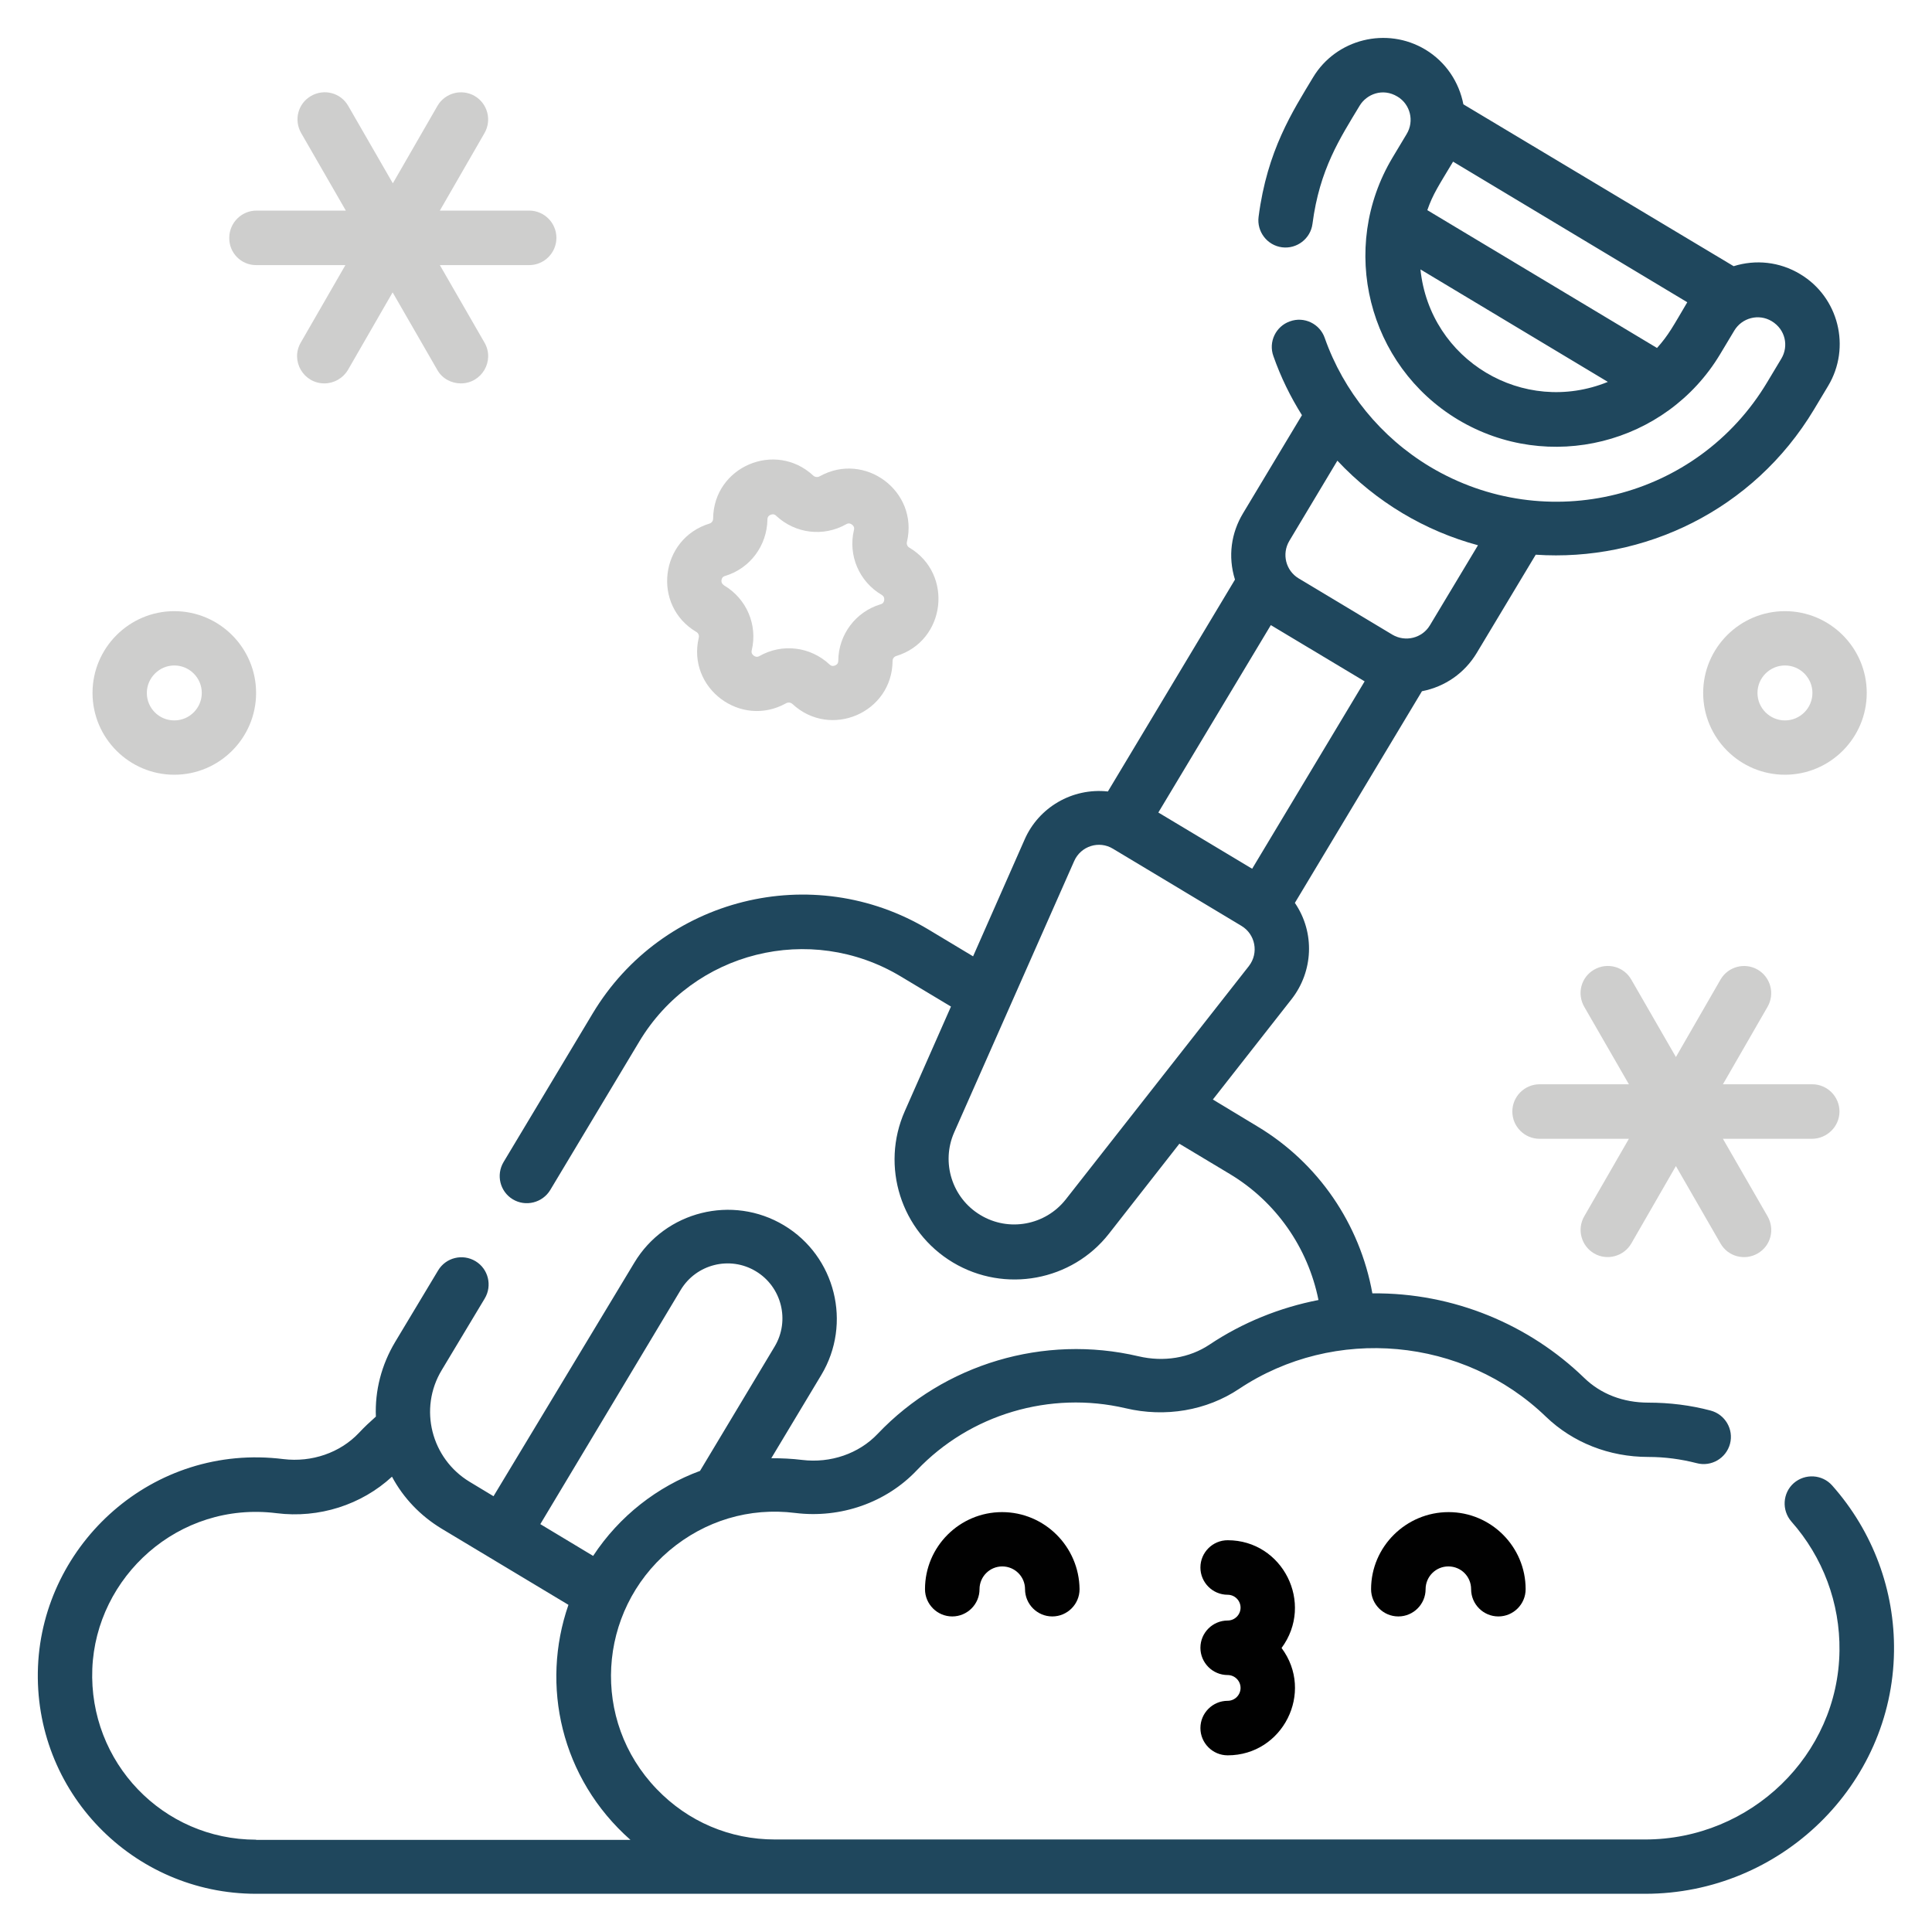 <?xml version="1.0" encoding="utf-8"?>
<!-- Generator: Adobe Illustrator 26.0.1, SVG Export Plug-In . SVG Version: 6.00 Build 0)  -->
<svg version="1.1" id="Layer_1" xmlns="http://www.w3.org/2000/svg" xmlns:xlink="http://www.w3.org/1999/xlink" x="0px" y="0px"
	 viewBox="0 0 90 90" style="enable-background:new 0 0 90 90;" xml:space="preserve">
<style type="text/css">
	.st0{fill:#1F475D;}
	.st1{fill:#CECECD;}
	.st2{fill:#010101;}
</style>
<g>
	<path class="st0" d="M85.35,69.2c-0.46-0.52-1.26-0.57-1.79-0.11c-0.52,0.46-0.57,1.26-0.11,1.79c1.47,1.66,2.27,3.8,2.24,6.02
		c-0.06,4.85-4.12,8.79-9.06,8.79H36.1c-2.1,0-4.05-0.83-5.51-2.35c-3.07-3.19-2.77-8.26,0.59-11.11c1.65-1.39,3.73-2.02,5.87-1.75
		c2.11,0.26,4.23-0.48,5.66-1.99c2.48-2.61,6.21-3.71,9.72-2.89c1.85,0.44,3.78,0.11,5.29-0.9c4.44-2.96,10.46-2.41,14.3,1.3
		c1.25,1.2,2.94,1.87,4.76,1.87c0.77,0,1.52,0.1,2.26,0.29c0.68,0.18,1.37-0.23,1.55-0.9c0.18-0.68-0.23-1.37-0.9-1.55
		c-0.94-0.25-1.92-0.37-2.9-0.37c-1.18,0-2.22-0.4-3-1.16c-2.54-2.46-6.06-3.97-9.86-3.93c-0.58-3.23-2.52-6.08-5.36-7.78
		l-2.07-1.25l3.67-4.68c1-1.28,1.1-3.09,0.15-4.48l5.92-9.86c1.08-0.21,1.99-0.85,2.55-1.78l2.75-4.58
		c5.02,0.34,10.13-2.05,12.96-6.76l0.66-1.1c1.08-1.8,0.49-4.14-1.3-5.21c-0.96-0.58-2.08-0.69-3.1-0.37L68.17,4.86
		c-0.2-1.03-0.81-1.97-1.77-2.55c-1.8-1.08-4.15-0.5-5.23,1.29C60.22,5.18,59.03,7,58.63,10.1c-0.09,0.69,0.4,1.33,1.09,1.42
		c0.69,0.09,1.33-0.4,1.42-1.09c0.33-2.55,1.29-4,2.2-5.51c0.32-0.53,1.07-0.84,1.76-0.42c0.6,0.36,0.79,1.14,0.43,1.74l-0.66,1.1
		c-2.52,4.21-1.16,9.68,3.05,12.21c4.21,2.52,9.69,1.15,12.21-3.05l0.66-1.1c0.36-0.6,1.14-0.8,1.74-0.44
		c0.65,0.39,0.8,1.17,0.45,1.75l-0.66,1.1c-3.25,5.43-10.28,7.18-15.71,3.93c-2.28-1.37-4.02-3.5-4.9-6
		c-0.23-0.66-0.96-1.01-1.62-0.77c-0.66,0.23-1.01,0.96-0.77,1.62c0.34,0.97,0.79,1.89,1.33,2.75l-2.75,4.58
		c-0.54,0.9-0.71,1.99-0.37,3.08l-5.92,9.87c-1.67-0.18-3.23,0.75-3.88,2.24l-2.4,5.44l-2.08-1.25c-5.4-3.24-12.4-1.49-15.64,3.91
		l-4.15,6.92c-0.36,0.6-0.17,1.38,0.43,1.74c0.6,0.36,1.38,0.16,1.74-0.43l4.15-6.92c2.52-4.2,7.96-5.56,12.17-3.04l2.35,1.41
		l-2.15,4.87c-1.14,2.57-0.18,5.6,2.24,7.05c2.42,1.45,5.55,0.86,7.27-1.34l3.28-4.19l2.35,1.41c2.15,1.29,3.64,3.43,4.13,5.87
		c-1.8,0.35-3.54,1.05-5.08,2.08c-0.93,0.62-2.13,0.82-3.31,0.54c-4.39-1.03-9.04,0.35-12.14,3.61c-0.88,0.93-2.2,1.38-3.52,1.22
		c-0.48-0.06-0.96-0.08-1.44-0.08l2.33-3.88c1.44-2.4,0.66-5.53-1.74-6.97c-2.4-1.44-5.53-0.66-6.97,1.74L22.99,69.7l-1.11-0.67
		c-1.79-1.08-2.39-3.41-1.3-5.21l2-3.33c0.36-0.6,0.17-1.38-0.43-1.74c-0.6-0.36-1.38-0.17-1.74,0.43l-2,3.33
		c-0.64,1.07-0.95,2.27-0.9,3.48c-0.27,0.24-0.54,0.49-0.79,0.76c-0.88,0.93-2.2,1.38-3.52,1.22c-6.09-0.76-11.19,3.95-11.43,9.66
		c-0.24,5.83,4.42,10.59,10.16,10.59h64.71c6.31,0,11.51-5.06,11.59-11.29C88.27,74.09,87.25,71.34,85.35,69.2L85.35,69.2z
		 M77.19,16.21L66.49,9.79c0.26-0.75,0.53-1.14,1.2-2.26l10.91,6.55C77.95,15.18,77.73,15.61,77.19,16.21L77.19,16.21z M66.17,12.55
		l8.73,5.24C70.97,19.39,66.61,16.79,66.17,12.55z M59.2,29.12l4.37,2.62l-5.24,8.73l-4.37-2.62L59.2,29.12z M60.06,25.2l2.24-3.74
		c1.82,1.94,4.1,3.28,6.55,3.94l-2.24,3.73c-0.36,0.6-1.14,0.79-1.74,0.44l-4.38-2.63C59.9,26.58,59.7,25.81,60.06,25.2L60.06,25.2z
		 M49.65,55.87c-0.95,1.21-2.66,1.53-3.98,0.73c-1.32-0.79-1.84-2.45-1.22-3.85l5.59-12.64c0.31-0.7,1.16-0.97,1.81-0.57l5.98,3.59
		c0.65,0.39,0.82,1.26,0.35,1.87L49.65,55.87z M31.71,60.09c0.72-1.2,2.29-1.6,3.5-0.87c1.2,0.72,1.6,2.29,0.88,3.5l-3.48,5.8
		c-1.98,0.73-3.75,2.09-4.98,3.96L25.17,71L31.71,60.09z M11.93,85.7c-4.35,0-7.8-3.61-7.63-7.96c0.17-4.28,4.01-7.82,8.58-7.25
		c1.98,0.25,3.96-0.39,5.38-1.7c0.53,0.99,1.32,1.82,2.31,2.42l5.91,3.55c-1.3,3.74-0.36,8.08,2.89,10.95H11.93z"/>
	<path class="st1" d="M32.44,29.44c0.09,0.05,0.14,0.16,0.11,0.27c-0.55,2.35,1.96,4.23,4.07,3.05c0.09-0.05,0.21-0.04,0.29,0.03
		c1.77,1.65,4.65,0.42,4.67-2c0-0.11,0.07-0.2,0.17-0.23c2.31-0.7,2.68-3.82,0.61-5.05c-0.09-0.05-0.14-0.16-0.11-0.27
		c0.55-2.35-1.96-4.23-4.07-3.05c-0.09,0.05-0.21,0.04-0.29-0.03c-1.77-1.65-4.65-0.42-4.67,2c0,0.11-0.07,0.2-0.17,0.23
		C30.74,25.1,30.36,28.21,32.44,29.44L32.44,29.44z M33.61,27.03c0.02-0.16,0.13-0.19,0.17-0.2c1.16-0.35,1.95-1.41,1.97-2.63
		c0-0.04,0-0.16,0.15-0.22c0.15-0.06,0.23,0.02,0.26,0.05c0.89,0.83,2.2,0.99,3.26,0.39c0.03-0.02,0.14-0.08,0.27,0.02
		c0.13,0.1,0.1,0.21,0.09,0.25c-0.28,1.18,0.24,2.4,1.29,3.02c0.03,0.02,0.14,0.08,0.12,0.24c-0.02,0.16-0.13,0.19-0.17,0.2
		c-1.16,0.35-1.96,1.41-1.97,2.63c0,0.04,0,0.16-0.15,0.22c-0.15,0.06-0.23-0.02-0.26-0.05c-0.89-0.83-2.2-0.99-3.26-0.39
		c-0.03,0.02-0.14,0.08-0.27-0.02c-0.13-0.1-0.1-0.21-0.09-0.25c0.28-1.18-0.24-2.4-1.29-3.02C33.7,27.24,33.59,27.18,33.61,27.03
		L33.61,27.03z"/>
	<path class="st1" d="M11.93,12.35h4.16l-2.08,3.61c-0.49,0.85,0.13,1.9,1.1,1.9c0.44,0,0.86-0.23,1.1-0.63l2.08-3.61l2.08,3.61
		c0.23,0.41,0.66,0.63,1.1,0.63c0.97,0,1.59-1.05,1.1-1.9l-2.08-3.61h4.16c0.7,0,1.27-0.57,1.27-1.27c0-0.7-0.57-1.27-1.27-1.27
		h-4.16l2.08-3.61c0.35-0.61,0.14-1.38-0.46-1.73c-0.61-0.35-1.38-0.14-1.73,0.46l-2.08,3.61l-2.08-3.61
		c-0.35-0.61-1.12-0.81-1.73-0.46c-0.61,0.35-0.81,1.12-0.46,1.73l2.08,3.61h-4.16c-0.7,0-1.27,0.57-1.27,1.27
		C10.67,11.78,11.23,12.35,11.93,12.35L11.93,12.35z"/>
	<path class="st1" d="M85.69,51.78c0-0.7-0.57-1.27-1.27-1.27h-4.16l2.08-3.61c0.35-0.61,0.14-1.38-0.46-1.73
		c-0.61-0.35-1.38-0.14-1.73,0.46l-2.08,3.61l-2.08-3.61c-0.35-0.61-1.12-0.81-1.73-0.46s-0.81,1.12-0.46,1.73l2.08,3.61h-4.16
		c-0.7,0-1.27,0.57-1.27,1.27s0.57,1.27,1.27,1.27h4.16l-2.08,3.61c-0.35,0.61-0.14,1.38,0.46,1.73c0.6,0.35,1.38,0.14,1.73-0.46
		l2.08-3.61l2.08,3.61c0.35,0.61,1.13,0.81,1.73,0.46c0.61-0.35,0.81-1.12,0.46-1.73l-2.08-3.61h4.16
		C85.12,53.04,85.69,52.47,85.69,51.78z"/>
	<path class="st1" d="M79.34,32.28c0,2.1,1.71,3.81,3.81,3.81c2.1,0,3.81-1.71,3.81-3.81s-1.71-3.81-3.81-3.81
		C81.05,28.47,79.34,30.18,79.34,32.28z M84.43,32.28c0,0.7-0.57,1.28-1.28,1.28c-0.7,0-1.28-0.57-1.28-1.28S82.45,31,83.15,31
		C83.86,31,84.43,31.58,84.43,32.28z"/>
	<path class="st1" d="M8.12,36.09c2.1,0,3.81-1.71,3.81-3.81s-1.71-3.81-3.81-3.81s-3.81,1.71-3.81,3.81S6.02,36.09,8.12,36.09z
		 M8.12,31c0.7,0,1.28,0.57,1.28,1.28c0,0.7-0.57,1.28-1.28,1.28s-1.28-0.57-1.28-1.28C6.84,31.58,7.42,31,8.12,31z"/>
	<path class="st2" d="M46.68,70.44c-1.98,0-3.59,1.61-3.59,3.59c0,0.7,0.57,1.27,1.27,1.27c0.7,0,1.27-0.57,1.27-1.27
		c0-0.58,0.47-1.06,1.06-1.06c0.58,0,1.06,0.47,1.06,1.06c0,0.7,0.57,1.27,1.27,1.27s1.27-0.57,1.27-1.27
		C50.27,72.05,48.66,70.44,46.68,70.44L46.68,70.44z"/>
	<path class="st2" d="M63.87,74.03c0,0.7,0.57,1.27,1.27,1.27s1.27-0.57,1.27-1.27c0-0.58,0.47-1.06,1.06-1.06s1.06,0.47,1.06,1.06
		c0,0.7,0.57,1.27,1.27,1.27s1.27-0.57,1.27-1.27c0-1.98-1.61-3.59-3.59-3.59S63.87,72.05,63.87,74.03z"/>
	<path class="st2" d="M57.19,71.75c-0.7,0-1.27,0.57-1.27,1.27s0.57,1.27,1.27,1.27c0.33,0,0.6,0.27,0.6,0.6s-0.27,0.6-0.6,0.6
		c-0.7,0-1.27,0.57-1.27,1.27s0.57,1.27,1.27,1.27c0.33,0,0.6,0.27,0.6,0.6s-0.27,0.6-0.6,0.6c-0.7,0-1.27,0.57-1.27,1.27
		c0,0.7,0.57,1.27,1.27,1.27c2.57,0,4.05-2.94,2.51-5C61.24,74.68,59.75,71.75,57.19,71.75z"/>
</g>
</svg>

